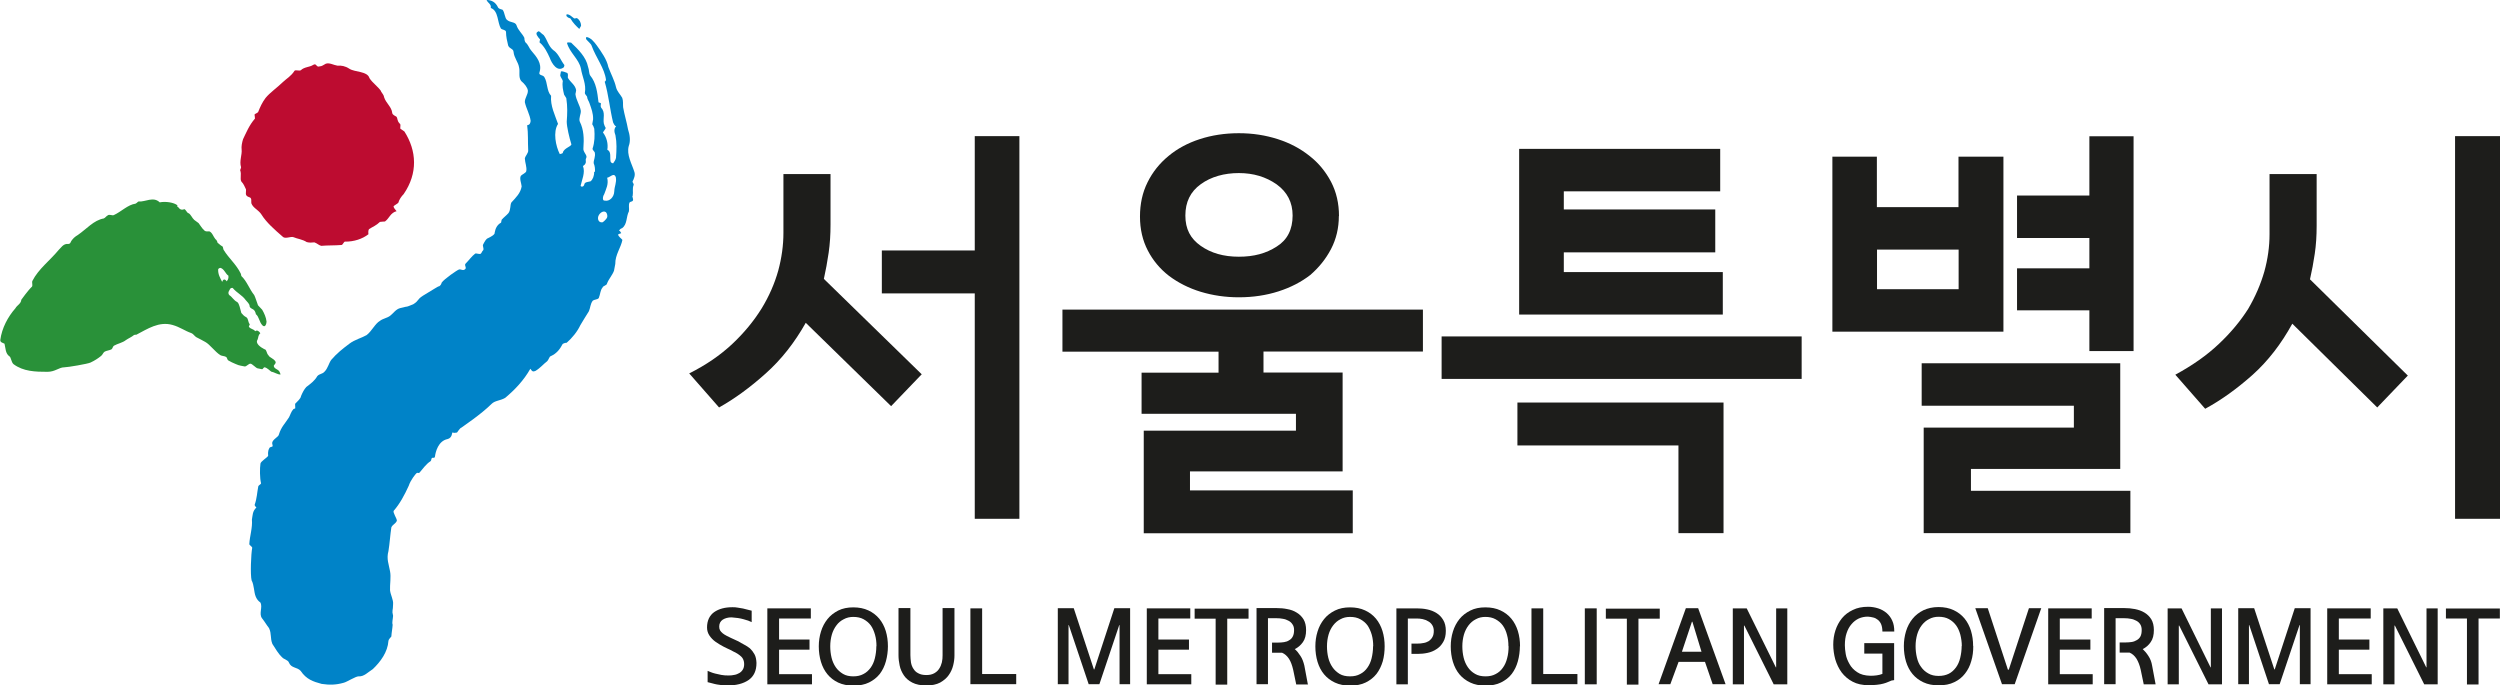 <svg width="124" height="34" viewBox="0 0 124 34" fill="none" xmlns="http://www.w3.org/2000/svg">
<g clip-path="url(#clip0_20_2119)">
<path d="M18.893 4.53C18.958 4.63 19.044 4.724 19.052 4.824C19.145 5.119 19.425 5.299 19.454 5.601C19.468 5.701 19.598 5.745 19.663 5.788C19.735 5.881 19.684 5.989 19.828 6.133C19.893 6.176 19.842 6.284 19.857 6.384C19.921 6.428 19.993 6.471 20.058 6.521C20.669 7.477 20.734 8.592 20.022 9.627C19.907 9.742 19.799 9.9 19.756 10.058C19.698 10.116 19.576 10.173 19.519 10.231C19.533 10.332 19.598 10.375 19.67 10.475C19.361 10.555 19.325 10.813 19.095 10.986C19.03 10.986 18.908 11 18.843 11.007C18.671 11.18 18.491 11.245 18.311 11.36C18.253 11.417 18.268 11.568 18.275 11.618C17.98 11.849 17.556 11.992 17.11 11.985C17.053 11.985 17.003 12.151 16.938 12.151C16.622 12.179 16.241 12.165 15.931 12.194C15.802 12.158 15.723 12.064 15.594 12.021C15.471 12.036 15.342 12.043 15.213 12.007C15.004 11.87 14.752 11.849 14.551 11.762C14.422 11.719 14.184 11.849 14.048 11.762C13.624 11.396 13.207 11.029 12.969 10.641C12.818 10.403 12.552 10.324 12.466 10.08C12.452 9.979 12.502 9.821 12.373 9.785C12.107 9.706 12.222 9.548 12.2 9.39C12.121 9.246 12.107 9.145 11.97 9.002C11.891 8.858 11.992 8.642 11.913 8.448C11.913 8.398 11.963 8.34 11.956 8.29C11.862 7.995 12.013 7.671 11.985 7.42C11.963 7.269 12.006 7.06 12.056 6.902C12.214 6.579 12.358 6.212 12.646 5.881C12.646 5.831 12.632 5.73 12.624 5.68C12.682 5.622 12.746 5.622 12.804 5.558C12.905 5.299 13.005 5.083 13.171 4.86C13.394 4.587 13.746 4.35 14.033 4.069C14.206 3.904 14.443 3.775 14.609 3.509C14.666 3.451 14.867 3.537 14.925 3.48C15.097 3.314 15.356 3.336 15.529 3.221C15.709 3.106 15.673 3.358 15.852 3.293C15.975 3.286 16.032 3.228 16.154 3.163C16.334 3.092 16.543 3.228 16.737 3.257C16.924 3.243 17.118 3.271 17.326 3.408C17.599 3.588 18.225 3.523 18.325 3.875C18.476 4.113 18.75 4.292 18.908 4.53H18.893Z" fill="#BD0C30"/>
<path d="M29.512 8.513C29.512 8.354 29.512 8.261 29.447 8.096C29.433 7.937 29.555 7.765 29.497 7.549C29.462 7.492 29.382 7.427 29.39 7.377C29.497 7.046 29.505 6.744 29.476 6.384C29.447 6.277 29.411 6.219 29.375 6.162C29.382 6.111 29.404 6.018 29.418 5.917C29.425 5.615 29.332 5.392 29.239 5.119C29.21 5.011 29.131 4.947 29.116 4.788C29.08 4.731 29.001 4.659 29.009 4.609C29.088 4.17 28.879 3.818 28.814 3.401C28.714 2.926 28.261 2.624 28.124 2.135C28.124 2.085 28.282 2.107 28.326 2.114C28.678 2.444 29.073 2.833 29.167 3.314C29.231 3.48 29.203 3.631 29.275 3.746C29.576 4.112 29.627 4.587 29.684 5.054C29.677 5.105 29.771 5.076 29.807 5.133C29.799 5.184 29.778 5.277 29.814 5.335C30.044 5.586 29.9 5.86 29.95 6.126C29.979 6.233 30.008 6.291 30.044 6.348C30.037 6.399 29.922 6.528 29.907 6.571C30.094 6.816 30.173 7.139 30.123 7.427C30.339 7.528 30.238 7.808 30.288 8.024C30.324 8.081 30.367 8.096 30.41 8.103C30.475 8.016 30.533 7.93 30.554 7.83C30.583 7.427 30.597 7.082 30.526 6.708C30.461 6.543 30.446 6.384 30.561 6.262C30.475 6.241 30.446 6.133 30.41 6.075C30.252 5.435 30.188 4.709 29.994 4.055C29.994 4.055 30.044 4.019 30.058 3.969C29.994 3.394 29.555 2.854 29.346 2.272C29.318 2.171 29.145 2.042 29.066 1.934C29.066 1.934 29.066 1.884 29.08 1.833C29.303 1.862 29.476 2.085 29.598 2.25C29.835 2.581 30.101 2.955 30.173 3.322C30.295 3.652 30.482 3.997 30.554 4.321C30.605 4.537 30.763 4.673 30.863 4.853C30.921 5.018 30.892 5.162 30.907 5.32C30.971 5.694 31.086 6.054 31.151 6.42C31.244 6.694 31.28 7.003 31.187 7.24C31.065 7.671 31.345 8.139 31.46 8.513C31.525 8.678 31.446 8.865 31.374 9.001C31.367 9.052 31.446 9.117 31.431 9.167C31.352 9.354 31.417 9.519 31.381 9.713C31.331 9.749 31.446 9.879 31.381 9.965C31.331 10.008 31.288 9.994 31.23 10.037C31.158 10.173 31.223 10.339 31.194 10.483C31.05 10.756 31.122 11.122 30.856 11.317C30.756 11.345 30.748 11.396 30.698 11.432C30.741 11.439 30.777 11.496 30.813 11.561C30.763 11.597 30.712 11.59 30.662 11.626C30.648 11.719 30.835 11.841 30.871 11.899C30.799 12.287 30.511 12.632 30.518 13.092C30.497 13.186 30.475 13.337 30.454 13.43C30.367 13.66 30.195 13.833 30.108 14.063C30.094 14.164 29.907 14.171 29.886 14.264C29.771 14.394 29.778 14.595 29.699 14.782C29.634 14.868 29.505 14.839 29.397 14.919C29.275 15.091 29.289 15.249 29.21 15.436C29.073 15.659 28.915 15.904 28.786 16.127C28.635 16.45 28.383 16.759 28.103 17.004C28.06 16.996 27.959 17.025 27.909 17.061C27.765 17.334 27.607 17.536 27.305 17.672C27.262 17.665 27.197 17.873 27.139 17.917C26.931 18.075 26.809 18.247 26.557 18.398C26.464 18.427 26.413 18.463 26.305 18.291C25.975 18.873 25.536 19.333 25.055 19.736C24.803 19.88 24.551 19.865 24.386 20.03C23.84 20.57 22.977 21.138 22.876 21.217C22.833 21.21 22.668 21.454 22.668 21.454C22.488 21.468 22.596 21.483 22.43 21.454C22.43 21.454 22.423 21.727 22.2 21.777C21.733 21.871 21.604 22.417 21.575 22.64C21.553 22.755 21.481 22.676 21.424 22.719C21.374 22.762 21.41 22.834 21.352 22.878C21.151 23 20.971 23.251 20.806 23.445C20.755 23.489 20.719 23.424 20.662 23.467C20.611 23.51 20.36 23.819 20.274 24.093C20.058 24.567 19.828 24.991 19.533 25.329C19.461 25.408 19.698 25.725 19.684 25.832C19.619 25.983 19.483 26.005 19.411 26.156C19.353 26.53 19.332 26.94 19.267 27.335C19.159 27.723 19.289 27.997 19.346 28.334C19.404 28.622 19.332 28.996 19.346 29.276C19.368 29.506 19.519 29.751 19.497 29.967C19.497 30.305 19.425 30.261 19.497 30.542C19.49 30.707 19.433 30.872 19.476 30.988C19.461 31.21 19.425 31.347 19.411 31.57C19.361 31.627 19.267 31.728 19.267 31.786C19.231 32.339 18.872 32.828 18.491 33.188C18.253 33.339 18.052 33.569 17.786 33.547C17.65 33.54 17.204 33.827 17.053 33.863C16.657 33.978 16.334 33.978 15.953 33.921C15.529 33.806 15.198 33.698 14.911 33.274C14.738 33.08 14.443 33.152 14.328 32.857C14.292 32.742 14.048 32.677 14.012 32.62C13.789 32.418 13.674 32.181 13.509 31.937C13.393 31.642 13.48 31.441 13.343 31.153C13.207 30.98 13.142 30.851 13.005 30.678C12.818 30.448 13.048 30.11 12.912 29.88C12.818 29.823 12.725 29.701 12.682 29.585C12.588 29.355 12.61 29.025 12.48 28.788C12.409 28.5 12.452 27.457 12.509 27.177C12.524 27.119 12.358 27.04 12.366 26.983C12.387 26.58 12.531 26.185 12.495 25.768C12.538 25.545 12.516 25.365 12.718 25.171C12.718 25.171 12.624 25.092 12.632 25.035C12.746 24.711 12.746 24.459 12.811 24.121C12.826 24.064 12.941 24.028 12.948 23.97C12.883 23.719 12.883 23.223 12.919 22.993C12.941 22.878 13.235 22.712 13.3 22.611C13.307 22.554 13.257 22.41 13.365 22.216C13.393 22.166 13.465 22.18 13.523 22.137C13.53 22.079 13.494 22.015 13.501 21.957C13.53 21.785 13.818 21.67 13.832 21.555C13.947 21.174 14.134 21.015 14.335 20.699C14.407 20.562 14.436 20.419 14.558 20.289C14.608 20.253 14.637 20.289 14.645 20.239C14.652 20.189 14.63 20.081 14.637 20.03C14.752 19.901 14.911 19.786 14.932 19.642C15.011 19.455 15.083 19.319 15.191 19.196C15.399 19.038 15.608 18.887 15.737 18.657C15.852 18.528 15.982 18.564 16.097 18.434C16.262 18.269 16.305 18.024 16.427 17.852C16.715 17.514 17.024 17.277 17.34 17.04C17.599 16.845 17.93 16.766 18.182 16.622C18.44 16.428 18.599 16.055 18.85 15.911C19.001 15.796 19.188 15.781 19.346 15.666C19.504 15.551 19.634 15.328 19.864 15.278C20.381 15.142 20.015 15.285 20.497 15.091C20.798 14.904 20.676 14.854 20.978 14.667C21.481 14.372 21.74 14.185 21.783 14.2C21.834 14.164 21.884 14.12 21.906 14.02C22.028 13.84 22.675 13.394 22.768 13.366C22.862 13.337 22.977 13.459 23.085 13.337C23.142 13.251 23.027 13.171 23.085 13.085C23.25 12.92 23.408 12.697 23.566 12.582C23.617 12.546 23.746 12.618 23.84 12.589C23.89 12.553 23.911 12.453 23.962 12.417C24.026 12.33 23.911 12.201 23.969 12.115C24.041 11.978 24.113 11.841 24.206 11.813C24.357 11.741 24.558 11.633 24.537 11.532C24.573 11.338 24.652 11.151 24.853 11.043C24.86 10.993 24.875 10.943 24.882 10.9C24.997 10.77 25.105 10.698 25.22 10.569C25.342 10.396 25.292 10.181 25.364 10.044C25.594 9.792 25.817 9.584 25.874 9.246C25.86 9.088 25.759 8.865 25.831 8.728C25.896 8.642 26.09 8.584 26.104 8.484C26.14 8.29 26.039 8.067 26.032 7.858C26.061 7.715 26.219 7.592 26.198 7.441C26.176 7.032 26.205 6.629 26.147 6.212C26.291 6.19 26.305 6.097 26.32 5.996C26.284 5.687 26.104 5.392 26.032 5.069C26.025 4.86 26.19 4.695 26.183 4.494C26.162 4.335 26.018 4.156 25.852 4.019C25.701 3.832 25.802 3.552 25.745 3.336C25.701 3.07 25.5 2.876 25.471 2.567C25.457 2.409 25.27 2.423 25.205 2.258C25.155 2.042 25.098 1.826 25.098 1.575C25.069 1.467 24.925 1.488 24.846 1.416C24.666 1.122 24.731 0.532 24.343 0.395C24.379 0.201 24.199 0.158 24.134 0C24.364 0 24.58 0.093 24.709 0.381C24.745 0.439 24.875 0.467 24.925 0.482C25.04 0.611 25.033 0.913 25.155 0.992C25.313 1.129 25.55 1.078 25.615 1.244C25.701 1.517 25.91 1.661 26.011 1.884C26.003 1.934 26.025 2.042 26.061 2.099C26.219 2.236 26.241 2.394 26.356 2.516C26.622 2.826 26.888 3.142 26.765 3.566C26.686 3.753 26.924 3.703 26.996 3.818C27.175 4.112 27.103 4.501 27.334 4.752C27.29 5.248 27.528 5.709 27.678 6.147C27.42 6.543 27.564 7.247 27.765 7.643C27.765 7.643 27.909 7.621 27.916 7.578C27.959 7.333 28.405 7.254 28.333 7.132C28.247 6.859 28.11 6.291 28.11 6.039C28.139 5.637 28.153 5.292 28.088 4.867C28.052 4.81 28.016 4.752 27.98 4.695C27.93 4.479 27.873 4.263 27.916 4.019C27.887 3.911 27.808 3.846 27.786 3.739C27.794 3.688 27.815 3.595 27.822 3.545C27.923 3.516 28.045 3.595 28.131 3.616C28.21 3.681 28.139 3.818 28.175 3.875C28.318 4.105 28.527 4.206 28.577 4.472C28.57 4.522 28.556 4.616 28.541 4.666C28.577 4.975 28.764 5.22 28.807 5.486C28.829 5.644 28.692 5.867 28.757 6.032C28.958 6.428 28.973 6.888 28.937 7.341C28.901 7.535 29.145 7.693 29.08 7.83C29.009 7.966 29.102 7.988 29.03 8.124C29.023 8.175 28.922 8.203 28.915 8.254C29.044 8.534 28.85 8.966 28.8 9.21C28.793 9.26 28.951 9.311 28.987 9.131C29.009 9.023 29.195 9.023 29.289 8.994C29.397 8.915 29.476 8.728 29.469 8.527L29.512 8.513ZM30.468 9.49C30.475 9.239 30.59 9.059 30.547 8.8C30.461 8.527 30.259 8.8 30.116 8.815C30.195 9.138 30.065 9.361 29.965 9.641C29.9 9.728 29.857 9.972 30.001 9.951C30.224 10.001 30.461 9.785 30.468 9.483V9.49ZM30.094 10.82C30.152 10.741 30.123 10.583 30.044 10.518C29.922 10.439 29.756 10.555 29.692 10.691C29.62 10.828 29.67 11.043 29.864 11.029C29.907 11.036 30.037 10.907 30.101 10.813L30.094 10.82Z" fill="#0083C8"/>
<path d="M27.477 2.509C27.715 2.689 27.808 2.991 27.995 3.228L27.973 3.329C27.65 3.609 27.362 3.142 27.269 2.869C27.139 2.588 27.003 2.301 26.758 2.099C26.766 2.049 26.78 1.999 26.787 1.956C26.672 1.826 26.521 1.646 26.672 1.575C26.73 1.488 26.837 1.661 26.967 1.74C27.154 1.984 27.19 2.294 27.47 2.509H27.477Z" fill="#0083C8"/>
<path d="M28.822 1.258C28.822 1.309 28.742 1.395 28.735 1.438C28.584 1.294 28.426 1.15 28.29 0.913C28.247 0.899 28.16 0.877 28.124 0.82C28.081 0.805 28.088 0.762 28.103 0.712C28.247 0.697 28.354 0.827 28.477 0.913C28.52 0.927 28.577 0.892 28.62 0.899C28.742 0.978 28.807 1.1 28.822 1.258Z" fill="#0083C8"/>
<path d="M8.778 10.224C8.821 10.26 8.886 10.317 8.915 10.36C8.987 10.411 9.058 10.411 9.138 10.375C9.209 10.375 9.274 10.569 9.353 10.576C9.461 10.626 9.526 10.813 9.634 10.907C9.706 10.95 9.777 11.022 9.849 11.065C9.95 11.194 10.015 11.324 10.123 11.417C10.194 11.504 10.302 11.475 10.381 11.475C10.525 11.525 10.583 11.741 10.69 11.87C10.726 11.87 10.791 12 10.791 12.043C10.863 12.086 10.928 12.172 11.036 12.223C11.072 12.266 11.064 12.345 11.093 12.395C11.359 12.826 11.711 13.1 11.941 13.567C11.941 13.567 11.97 13.653 11.97 13.689C12.251 13.955 12.366 14.336 12.61 14.638C12.675 14.768 12.732 14.976 12.797 15.142C12.869 15.228 12.934 15.278 13.005 15.364C13.106 15.537 13.2 15.745 13.221 15.954C13.221 16.033 13.164 16.277 13.02 16.141C12.847 15.961 12.862 15.724 12.689 15.58C12.689 15.537 12.646 15.429 12.61 15.393C12.538 15.307 12.416 15.314 12.38 15.192C12.387 15.07 12.251 14.969 12.186 14.883C12.006 14.631 11.754 14.538 11.539 14.279C11.503 14.279 11.46 14.279 11.424 14.315C11.388 14.394 11.266 14.509 11.373 14.638C11.517 14.725 11.589 14.897 11.769 14.983C11.877 15.07 11.905 15.314 11.97 15.523C12.042 15.609 12.114 15.688 12.222 15.738C12.33 15.825 12.287 15.954 12.387 16.083C12.387 16.127 12.344 16.163 12.344 16.198C12.409 16.328 12.56 16.299 12.66 16.428C12.739 16.357 12.847 16.414 12.912 16.529C12.79 16.644 12.826 16.73 12.775 16.846C12.646 17.04 12.934 17.227 13.113 17.32C13.228 17.327 13.214 17.529 13.315 17.622C13.379 17.751 13.566 17.766 13.667 17.938C13.695 18.025 13.624 18.061 13.581 18.132C13.573 18.255 13.717 18.305 13.789 18.355C13.861 18.406 13.89 18.485 13.918 18.571C13.803 18.6 13.588 18.449 13.473 18.442C13.401 18.413 13.271 18.247 13.128 18.219C13.077 18.204 13.041 18.326 12.991 18.312C12.926 18.298 12.854 18.283 12.775 18.269C12.696 18.255 12.509 18.046 12.43 18.039C12.337 18.025 12.222 18.19 12.136 18.176C11.798 18.118 11.79 18.096 11.683 18.053C11.56 18.003 11.438 17.945 11.33 17.881C11.258 17.838 11.28 17.744 11.208 17.701C11.143 17.658 10.992 17.658 10.928 17.615C10.662 17.449 10.41 17.083 10.18 16.96C10.029 16.881 9.9 16.802 9.734 16.723C9.648 16.673 9.59 16.558 9.49 16.522C9.174 16.414 8.922 16.22 8.562 16.119C7.887 15.925 7.319 16.313 6.765 16.601C6.736 16.601 6.679 16.601 6.65 16.615C6.521 16.723 6.37 16.781 6.247 16.867C6.075 17.004 5.838 17.04 5.651 17.147C5.593 17.183 5.586 17.291 5.529 17.327C5.435 17.378 5.277 17.392 5.191 17.442C5.112 17.492 5.097 17.586 5.018 17.651C4.86 17.78 4.702 17.881 4.493 17.981C4.371 18.046 3.35 18.219 3.185 18.219C2.926 18.219 2.739 18.442 2.351 18.442C1.754 18.442 1.158 18.427 0.669 18.061C0.561 17.967 0.546 17.723 0.475 17.68C0.259 17.536 0.28 17.255 0.223 17.047C0.151 17.004 0.007 16.989 0.014 16.867C0.094 16.263 0.395 15.71 0.762 15.293C0.848 15.134 1.042 15.07 1.057 14.868C1.057 14.868 1.388 14.401 1.589 14.214C1.632 14.135 1.567 14.005 1.61 13.927C1.912 13.337 2.466 12.934 2.912 12.395C3.034 12.28 3.12 12.122 3.307 12.1C3.379 12.1 3.458 12.115 3.494 12.036C3.58 11.841 3.738 11.726 3.861 11.655C4.292 11.36 4.651 10.921 5.148 10.835C5.227 10.799 5.27 10.72 5.342 10.684C5.421 10.612 5.565 10.706 5.644 10.669C6.01 10.504 6.341 10.152 6.722 10.102C6.801 10.066 6.844 9.987 6.88 9.994C7.211 10.023 7.606 9.728 7.923 10.037C8.203 9.979 8.627 10.037 8.807 10.188L8.778 10.224ZM11.33 13.797C11.33 13.754 11.33 13.718 11.33 13.675C11.187 13.588 11.122 13.337 10.935 13.287C10.899 13.287 10.82 13.322 10.82 13.366C10.813 13.61 10.913 13.775 11.021 13.984C11.064 13.826 11.172 13.833 11.244 13.955C11.28 13.919 11.323 13.84 11.323 13.797H11.33Z" fill="#299139"/>
<path d="M45.724 18.557L44.199 20.145L39.965 16.011C39.411 16.996 38.75 17.838 37.974 18.528C37.204 19.218 36.435 19.779 35.666 20.21L34.185 18.521C35.019 18.104 35.73 17.615 36.32 17.061C36.91 16.508 37.391 15.918 37.772 15.307C38.146 14.696 38.419 14.07 38.599 13.43C38.772 12.79 38.858 12.165 38.858 11.554V8.635H41.194V11.137C41.194 11.626 41.166 12.093 41.101 12.539C41.036 12.985 40.957 13.416 40.864 13.833L45.724 18.571V18.557ZM50.562 25.732H48.348V14.552H43.739V12.424H48.348V6.751H50.562V25.739V25.732Z" fill="#1D1D1B"/>
<path d="M70.577 17.435H62.669V18.477H66.594V23.381H59.023V24.323H67.097V26.451H56.73V21.36H64.279V20.526H56.622V18.485H60.44V17.442H52.697V15.357H70.577V17.442V17.435ZM66.407 10.713C66.407 11.309 66.278 11.856 66.019 12.352C65.76 12.848 65.415 13.272 64.991 13.639C64.545 13.984 64.02 14.257 63.416 14.451C62.812 14.645 62.158 14.746 61.446 14.746C60.778 14.746 60.152 14.653 59.556 14.473C58.966 14.293 58.441 14.027 57.981 13.682C57.535 13.337 57.183 12.913 56.931 12.424C56.673 11.928 56.543 11.367 56.543 10.741C56.543 10.116 56.666 9.548 56.917 9.045C57.169 8.534 57.514 8.103 57.959 7.736C58.391 7.377 58.908 7.096 59.505 6.902C60.102 6.708 60.749 6.607 61.446 6.607C62.144 6.607 62.769 6.708 63.38 6.902C63.984 7.096 64.509 7.377 64.955 7.736C65.4 8.081 65.753 8.513 66.019 9.016C66.285 9.526 66.414 10.094 66.414 10.72L66.407 10.713ZM64.114 10.691C64.114 10.037 63.847 9.526 63.323 9.145C62.791 8.771 62.165 8.584 61.446 8.584C60.727 8.584 60.066 8.764 59.556 9.138C59.045 9.505 58.794 10.022 58.794 10.691C58.794 11.36 59.045 11.834 59.556 12.194C60.066 12.553 60.691 12.733 61.446 12.733C62.201 12.733 62.798 12.568 63.323 12.23C63.855 11.899 64.114 11.381 64.114 10.684V10.691Z" fill="#1D1D1B"/>
<path d="M89.362 18.794H71.504V16.687H89.362V18.794ZM85.48 26.444H83.251V22.094H75.264V19.966H85.487V26.444H85.48ZM85.444 15.602H75.35V7.384H85.322V9.49H77.565V10.389H85.077V12.517H77.565V13.495H85.451V15.602H85.444Z" fill="#1D1D1B"/>
<path d="M99.377 16.45H90.886V7.772H93.093V10.274H97.141V7.772H99.37V16.45H99.377ZM97.148 14.343V12.381H93.1V14.343H97.148ZM105.66 26.444H95.415V21.21H102.864V20.124H95.315V18.017H105.164V23.259H97.759V24.344H105.667V26.451L105.66 26.444ZM105.825 17.413H103.633V15.393H100.045V13.308H103.633V11.806H100.045V9.699H103.633V6.758H105.825V17.421V17.413Z" fill="#1D1D1B"/>
<path d="M119.435 18.621L117.911 20.21L113.698 16.055C113.151 17.054 112.497 17.902 111.728 18.593C110.951 19.283 110.175 19.843 109.377 20.275L107.896 18.585C108.744 18.125 109.463 17.622 110.053 17.061C110.642 16.508 111.124 15.925 111.505 15.328C111.864 14.717 112.13 14.099 112.31 13.473C112.483 12.848 112.569 12.23 112.569 11.618V8.635H114.906V11.201C114.906 11.69 114.877 12.15 114.812 12.589C114.747 13.028 114.668 13.452 114.575 13.854L119.435 18.636V18.621ZM124 25.732H121.771V6.751H124V25.739V25.732Z" fill="#1D1D1B"/>
<path d="M37.521 32.886C37.521 33.267 37.391 33.547 37.132 33.727C36.874 33.907 36.521 34 36.076 34C35.989 34 35.903 34 35.817 33.986C35.73 33.971 35.644 33.964 35.565 33.95C35.479 33.935 35.4 33.914 35.321 33.892C35.242 33.871 35.163 33.849 35.098 33.835V33.274C35.141 33.288 35.191 33.31 35.256 33.339C35.321 33.367 35.393 33.389 35.479 33.41C35.565 33.432 35.666 33.454 35.774 33.475C35.882 33.497 36.004 33.504 36.133 33.504C36.234 33.504 36.327 33.497 36.421 33.475C36.514 33.461 36.593 33.425 36.672 33.382C36.744 33.339 36.802 33.281 36.845 33.209C36.888 33.137 36.91 33.051 36.91 32.943C36.91 32.835 36.888 32.756 36.852 32.684C36.816 32.612 36.759 32.555 36.694 32.505C36.629 32.454 36.565 32.411 36.485 32.368C36.406 32.332 36.334 32.296 36.263 32.253C36.14 32.195 36.011 32.138 35.874 32.066C35.738 31.994 35.608 31.915 35.486 31.829C35.364 31.742 35.27 31.642 35.191 31.527C35.112 31.412 35.069 31.275 35.069 31.124C35.069 30.786 35.191 30.527 35.421 30.362C35.659 30.197 35.961 30.118 36.327 30.118C36.413 30.118 36.5 30.118 36.593 30.139C36.679 30.154 36.766 30.168 36.852 30.182C36.931 30.204 37.01 30.225 37.082 30.24C37.154 30.261 37.226 30.276 37.283 30.29V30.858C37.19 30.808 37.053 30.757 36.881 30.714C36.708 30.664 36.507 30.635 36.284 30.621C36.104 30.621 35.961 30.664 35.846 30.736C35.73 30.815 35.673 30.93 35.673 31.081C35.673 31.153 35.687 31.218 35.716 31.268C35.752 31.318 35.788 31.369 35.846 31.412C35.896 31.455 35.961 31.491 36.025 31.527C36.097 31.563 36.162 31.599 36.241 31.635L36.629 31.814C36.715 31.865 36.809 31.922 36.91 31.973C37.01 32.023 37.104 32.087 37.197 32.159C37.283 32.239 37.355 32.332 37.42 32.447C37.485 32.562 37.513 32.706 37.521 32.878V32.886Z" fill="#1D1D1B"/>
<path d="M40.267 33.942H38.06V30.175H40.217V30.678H38.642V31.721H40.152V32.224H38.642V33.439H40.274V33.942H40.267Z" fill="#1D1D1B"/>
<path d="M44.041 32.052C44.041 32.31 44.005 32.562 43.941 32.799C43.876 33.037 43.775 33.245 43.639 33.425C43.495 33.605 43.322 33.741 43.107 33.849C42.891 33.957 42.632 34.007 42.323 34.007C42.043 34.007 41.791 33.957 41.575 33.856C41.36 33.755 41.187 33.619 41.043 33.446C40.9 33.274 40.792 33.065 40.72 32.828C40.648 32.591 40.612 32.332 40.612 32.059C40.612 31.8 40.648 31.555 40.72 31.325C40.792 31.088 40.9 30.887 41.043 30.707C41.187 30.527 41.367 30.391 41.575 30.283C41.791 30.175 42.043 30.125 42.323 30.125C42.603 30.125 42.855 30.175 43.071 30.276C43.286 30.376 43.466 30.513 43.61 30.686C43.754 30.858 43.862 31.067 43.934 31.297C44.005 31.534 44.041 31.786 44.041 32.059V32.052ZM43.473 32.044C43.473 31.85 43.452 31.663 43.401 31.484C43.351 31.311 43.286 31.153 43.193 31.023C43.099 30.894 42.977 30.793 42.834 30.714C42.69 30.635 42.517 30.599 42.323 30.599C42.151 30.599 41.992 30.635 41.849 30.714C41.705 30.786 41.583 30.887 41.489 31.016C41.389 31.146 41.309 31.304 41.259 31.476C41.209 31.656 41.18 31.843 41.18 32.059C41.18 32.253 41.202 32.44 41.245 32.62C41.288 32.799 41.36 32.958 41.453 33.094C41.547 33.231 41.669 33.339 41.813 33.425C41.956 33.511 42.129 33.547 42.323 33.547C42.517 33.547 42.683 33.511 42.826 33.432C42.97 33.36 43.085 33.252 43.186 33.116C43.279 32.986 43.351 32.828 43.394 32.648C43.437 32.469 43.466 32.267 43.466 32.059L43.473 32.044Z" fill="#1D1D1B"/>
<path d="M47.341 32.519C47.341 32.67 47.32 32.835 47.276 33.008C47.233 33.18 47.161 33.339 47.054 33.489C46.953 33.633 46.809 33.755 46.63 33.856C46.45 33.95 46.22 34 45.947 34C45.673 34 45.429 33.95 45.249 33.856C45.069 33.763 44.926 33.64 44.832 33.497C44.731 33.346 44.66 33.188 44.624 33.015C44.588 32.842 44.566 32.677 44.566 32.512V30.161H45.156V32.497C45.156 32.62 45.17 32.735 45.184 32.857C45.206 32.972 45.242 33.08 45.307 33.173C45.364 33.267 45.443 33.346 45.551 33.396C45.652 33.453 45.781 33.482 45.947 33.482C46.112 33.482 46.227 33.453 46.335 33.396C46.435 33.339 46.522 33.267 46.579 33.173C46.644 33.08 46.687 32.972 46.716 32.857C46.745 32.735 46.752 32.62 46.752 32.497V30.161H47.341V32.512V32.519Z" fill="#1D1D1B"/>
<path d="M50.404 33.935H48.132V30.175H48.714V33.432H50.404V33.935Z" fill="#1D1D1B"/>
<path d="M56.062 33.935H55.53V31.002H55.515L54.53 33.935H53.998L53.013 31.002H52.999V33.935H52.467V30.168H53.258L54.257 33.202H54.279L55.271 30.168H56.054V33.935H56.062Z" fill="#1D1D1B"/>
<path d="M59.088 33.942H56.881V30.175H59.038V30.678H57.456V31.721H58.973V32.224H57.456V33.439H59.088V33.942Z" fill="#1D1D1B"/>
<path d="M61.921 30.686H60.871V33.957H60.296V30.686H59.254V30.189H61.928V30.686H61.921Z" fill="#1D1D1B"/>
<path d="M64.883 33.95H64.293L64.142 33.223C64.092 33.008 64.027 32.821 63.934 32.677C63.84 32.533 63.725 32.433 63.589 32.375C63.56 32.375 63.524 32.375 63.495 32.375H63.093V31.872H63.395C63.495 31.872 63.596 31.865 63.689 31.85C63.783 31.836 63.869 31.807 63.941 31.757C64.02 31.714 64.078 31.656 64.121 31.57C64.164 31.491 64.186 31.383 64.186 31.253C64.186 31.138 64.164 31.045 64.106 30.966C64.056 30.887 63.991 30.829 63.905 30.786C63.826 30.743 63.733 30.707 63.632 30.693C63.531 30.671 63.431 30.664 63.33 30.664H62.891V33.935H62.324V30.161H63.33C63.502 30.161 63.682 30.175 63.848 30.211C64.02 30.24 64.178 30.297 64.315 30.384C64.451 30.463 64.567 30.578 64.653 30.714C64.739 30.858 64.782 31.038 64.782 31.253C64.782 31.498 64.732 31.699 64.624 31.85C64.516 32.001 64.387 32.116 64.221 32.195C64.322 32.282 64.416 32.397 64.502 32.533C64.595 32.67 64.653 32.835 64.696 33.015L64.868 33.935L64.883 33.95Z" fill="#1D1D1B"/>
<path d="M68.679 32.052C68.679 32.31 68.65 32.562 68.585 32.799C68.513 33.037 68.413 33.245 68.276 33.425C68.132 33.605 67.96 33.741 67.744 33.849C67.529 33.957 67.263 34.007 66.961 34.007C66.68 34.007 66.429 33.957 66.213 33.856C65.997 33.755 65.818 33.619 65.674 33.446C65.53 33.274 65.422 33.065 65.35 32.828C65.278 32.591 65.242 32.332 65.242 32.059C65.242 31.8 65.278 31.555 65.35 31.325C65.422 31.088 65.53 30.887 65.674 30.707C65.818 30.527 65.997 30.391 66.213 30.283C66.429 30.175 66.68 30.125 66.961 30.125C67.241 30.125 67.493 30.175 67.708 30.276C67.924 30.376 68.104 30.513 68.248 30.686C68.391 30.858 68.499 31.067 68.571 31.297C68.643 31.534 68.679 31.786 68.679 32.059V32.052ZM68.111 32.044C68.111 31.85 68.089 31.663 68.039 31.484C67.989 31.311 67.917 31.153 67.831 31.023C67.737 30.894 67.615 30.793 67.471 30.714C67.327 30.635 67.162 30.599 66.961 30.599C66.781 30.599 66.63 30.635 66.486 30.714C66.342 30.786 66.227 30.887 66.127 31.016C66.026 31.146 65.947 31.304 65.897 31.476C65.846 31.656 65.818 31.843 65.818 32.059C65.818 32.253 65.839 32.44 65.882 32.62C65.925 32.799 65.997 32.958 66.091 33.094C66.184 33.231 66.306 33.339 66.443 33.425C66.587 33.511 66.759 33.547 66.961 33.547C67.162 33.547 67.32 33.511 67.464 33.432C67.608 33.36 67.73 33.252 67.823 33.116C67.917 32.986 67.989 32.828 68.032 32.648C68.075 32.469 68.104 32.267 68.104 32.059L68.111 32.044Z" fill="#1D1D1B"/>
<path d="M71.713 31.289C71.713 31.512 71.67 31.699 71.583 31.843C71.497 31.994 71.389 32.109 71.253 32.195C71.116 32.289 70.972 32.346 70.807 32.382C70.642 32.418 70.476 32.433 70.318 32.433H70.009V31.922H70.311C70.412 31.922 70.505 31.915 70.606 31.893C70.706 31.879 70.785 31.843 70.864 31.8C70.936 31.75 71.001 31.685 71.044 31.606C71.094 31.527 71.116 31.419 71.116 31.289C71.116 31.174 71.087 31.081 71.037 31.002C70.987 30.923 70.922 30.858 70.836 30.815C70.757 30.765 70.663 30.729 70.562 30.707C70.462 30.686 70.361 30.678 70.26 30.678H69.829V33.942H69.261V30.175H70.268C70.44 30.175 70.613 30.189 70.785 30.225C70.958 30.261 71.109 30.319 71.246 30.405C71.389 30.491 71.497 30.606 71.583 30.75C71.67 30.894 71.713 31.074 71.713 31.289Z" fill="#1D1D1B"/>
<path d="M75.386 32.052C75.386 32.31 75.35 32.562 75.286 32.799C75.221 33.037 75.12 33.245 74.984 33.425C74.847 33.605 74.667 33.741 74.452 33.849C74.236 33.957 73.977 34.007 73.675 34.007C73.388 34.007 73.143 33.957 72.928 33.856C72.712 33.755 72.532 33.619 72.388 33.446C72.245 33.274 72.137 33.065 72.065 32.828C71.993 32.591 71.957 32.332 71.957 32.059C71.957 31.8 71.993 31.555 72.065 31.325C72.137 31.088 72.245 30.887 72.388 30.707C72.532 30.527 72.712 30.391 72.928 30.283C73.143 30.175 73.388 30.125 73.675 30.125C73.963 30.125 74.207 30.175 74.423 30.276C74.639 30.376 74.818 30.513 74.962 30.686C75.106 30.858 75.214 31.067 75.286 31.297C75.358 31.534 75.394 31.786 75.394 32.059L75.386 32.052ZM74.818 32.044C74.818 31.85 74.797 31.663 74.746 31.484C74.703 31.311 74.631 31.153 74.538 31.023C74.445 30.894 74.322 30.793 74.178 30.714C74.035 30.635 73.869 30.599 73.675 30.599C73.496 30.599 73.345 30.635 73.201 30.714C73.057 30.786 72.942 30.887 72.841 31.016C72.741 31.146 72.662 31.304 72.611 31.476C72.561 31.656 72.532 31.843 72.532 32.059C72.532 32.253 72.554 32.44 72.597 32.62C72.64 32.799 72.712 32.958 72.805 33.094C72.899 33.231 73.014 33.339 73.165 33.425C73.309 33.511 73.481 33.547 73.682 33.547C73.884 33.547 74.042 33.511 74.186 33.432C74.329 33.36 74.452 33.252 74.545 33.116C74.639 32.986 74.71 32.828 74.754 32.648C74.804 32.469 74.826 32.267 74.826 32.059L74.818 32.044Z" fill="#1D1D1B"/>
<path d="M78.24 33.935H75.961V30.175H76.544V33.432H78.24V33.935Z" fill="#1D1D1B"/>
<path d="M79.197 33.942H78.607V30.175H79.197V33.942Z" fill="#1D1D1B"/>
<path d="M82.317 30.686H81.267V33.957H80.692V30.686H79.65V30.189H82.324V30.686H82.317Z" fill="#1D1D1B"/>
<path d="M85.581 33.935H84.948L84.567 32.828H83.258L82.849 33.935H82.266L83.618 30.168H84.229L85.588 33.935H85.581ZM84.394 32.325L83.942 30.837H83.92L83.424 32.325H84.402H84.394Z" fill="#1D1D1B"/>
<path d="M88.65 33.942H87.975L86.522 31.031H86.501V33.942H85.947V30.175H86.637L88.082 33.101H88.097V30.175H88.65V33.942Z" fill="#1D1D1B"/>
<path d="M93.956 31.325H93.367C93.367 31.182 93.345 31.067 93.309 30.973C93.273 30.88 93.216 30.808 93.151 30.75C93.079 30.693 93.007 30.65 92.914 30.628C92.827 30.606 92.741 30.592 92.648 30.585C92.49 30.585 92.338 30.614 92.195 30.678C92.058 30.743 91.936 30.837 91.835 30.959C91.727 31.081 91.648 31.232 91.591 31.404C91.533 31.577 91.505 31.778 91.505 32.001C91.505 32.123 91.519 32.274 91.548 32.44C91.576 32.612 91.641 32.77 91.735 32.936C91.821 33.094 91.95 33.231 92.116 33.339C92.281 33.453 92.497 33.511 92.777 33.518C92.885 33.518 92.986 33.511 93.086 33.497C93.187 33.482 93.28 33.461 93.367 33.425V32.418H92.468V31.901H93.949V33.734L93.82 33.755C93.769 33.777 93.712 33.799 93.647 33.827C93.582 33.856 93.503 33.885 93.417 33.907C93.323 33.935 93.223 33.95 93.101 33.964C92.978 33.978 92.842 33.986 92.684 33.986C92.374 33.986 92.109 33.928 91.893 33.813C91.67 33.698 91.49 33.54 91.346 33.353C91.203 33.159 91.102 32.943 91.03 32.706C90.965 32.468 90.929 32.224 90.929 31.973C90.929 31.721 90.965 31.491 91.037 31.268C91.109 31.045 91.217 30.844 91.361 30.664C91.505 30.491 91.684 30.355 91.9 30.254C92.116 30.146 92.367 30.096 92.662 30.096C92.835 30.096 93 30.125 93.158 30.175C93.316 30.225 93.453 30.304 93.575 30.405C93.69 30.506 93.791 30.635 93.856 30.786C93.927 30.937 93.956 31.117 93.956 31.318V31.325Z" fill="#1D1D1B"/>
<path d="M97.874 32.044C97.874 32.31 97.846 32.555 97.774 32.792C97.709 33.029 97.601 33.238 97.465 33.41C97.328 33.59 97.148 33.734 96.933 33.835C96.717 33.943 96.458 33.993 96.149 33.993C95.868 33.993 95.617 33.943 95.401 33.842C95.186 33.741 95.006 33.605 94.862 33.432C94.718 33.259 94.61 33.051 94.538 32.814C94.467 32.576 94.431 32.318 94.431 32.044C94.431 31.793 94.467 31.548 94.538 31.311C94.61 31.074 94.718 30.872 94.862 30.693C95.006 30.513 95.186 30.376 95.401 30.268C95.617 30.168 95.861 30.11 96.149 30.11C96.436 30.11 96.681 30.161 96.897 30.261C97.112 30.362 97.292 30.499 97.436 30.671C97.579 30.844 97.687 31.052 97.759 31.282C97.831 31.52 97.867 31.771 97.867 32.044H97.874ZM97.306 32.044C97.306 31.85 97.278 31.663 97.234 31.484C97.184 31.304 97.119 31.153 97.026 31.023C96.933 30.894 96.81 30.786 96.666 30.707C96.523 30.628 96.35 30.592 96.156 30.592C95.984 30.592 95.825 30.628 95.682 30.707C95.538 30.779 95.423 30.88 95.322 31.009C95.222 31.139 95.142 31.297 95.092 31.469C95.042 31.649 95.013 31.836 95.013 32.052C95.013 32.246 95.035 32.433 95.078 32.612C95.121 32.792 95.186 32.95 95.286 33.08C95.38 33.216 95.502 33.324 95.646 33.403C95.789 33.489 95.962 33.526 96.156 33.526C96.35 33.526 96.516 33.489 96.659 33.418C96.803 33.346 96.918 33.238 97.019 33.101C97.112 32.972 97.184 32.814 97.227 32.627C97.27 32.447 97.299 32.246 97.299 32.037L97.306 32.044Z" fill="#1D1D1B"/>
<path d="M101.246 30.168L99.93 33.935H99.298L97.975 30.168H98.593L99.592 33.216H99.636L100.635 30.168H101.239H101.246Z" fill="#1D1D1B"/>
<path d="M103.798 33.942H101.591V30.175H103.748V30.678H102.166V31.721H103.683V32.224H102.166V33.439H103.798V33.942Z" fill="#1D1D1B"/>
<path d="M106.926 33.942H106.329L106.178 33.216C106.128 32.993 106.056 32.814 105.969 32.67C105.876 32.526 105.761 32.425 105.624 32.368C105.596 32.368 105.56 32.368 105.531 32.368H105.135V31.865H105.437C105.538 31.865 105.639 31.857 105.732 31.843C105.826 31.829 105.912 31.793 105.984 31.75C106.063 31.706 106.12 31.649 106.164 31.57C106.207 31.491 106.228 31.383 106.228 31.253C106.228 31.138 106.207 31.045 106.156 30.966C106.106 30.887 106.041 30.829 105.955 30.786C105.876 30.743 105.782 30.707 105.682 30.693C105.581 30.671 105.473 30.664 105.373 30.664H104.934V33.935H104.366V30.161H105.373C105.545 30.161 105.718 30.175 105.898 30.211C106.07 30.247 106.221 30.297 106.365 30.384C106.501 30.463 106.616 30.578 106.703 30.714C106.789 30.858 106.832 31.038 106.832 31.253C106.832 31.498 106.782 31.699 106.674 31.85C106.573 32.001 106.437 32.116 106.279 32.195C106.372 32.282 106.473 32.397 106.559 32.533C106.652 32.67 106.717 32.835 106.746 33.022L106.918 33.942H106.926Z" fill="#1D1D1B"/>
<path d="M110.218 33.942H109.542L108.09 31.031H108.069V33.942H107.515V30.175H108.205L109.643 33.101H109.658V30.175H110.211V33.942H110.218Z" fill="#1D1D1B"/>
<path d="M114.611 33.935H114.072V31.002H114.057L113.072 33.935H112.54L111.562 31.002H111.548V33.935H111.016V30.168H111.807L112.806 33.202H112.828L113.82 30.168H114.604V33.935H114.611Z" fill="#1D1D1B"/>
<path d="M117.638 33.942H115.43V30.175H117.587V30.678H116.006V31.721H117.522V32.224H116.006V33.439H117.638V33.942Z" fill="#1D1D1B"/>
<path d="M120.916 33.942H120.24L118.788 31.031H118.766V33.942H118.213V30.175H118.903L120.341 33.101H120.355V30.175H120.909V33.942H120.916Z" fill="#1D1D1B"/>
<path d="M123.986 30.678H122.936V33.95H122.361V30.678H121.318V30.182H123.993V30.678H123.986Z" fill="#1D1D1B"/>
</g>
<defs>
<clipPath id="clip0_20_2119">
<rect width="124" height="34" fill="white"/>
</clipPath>
</defs>
</svg>
